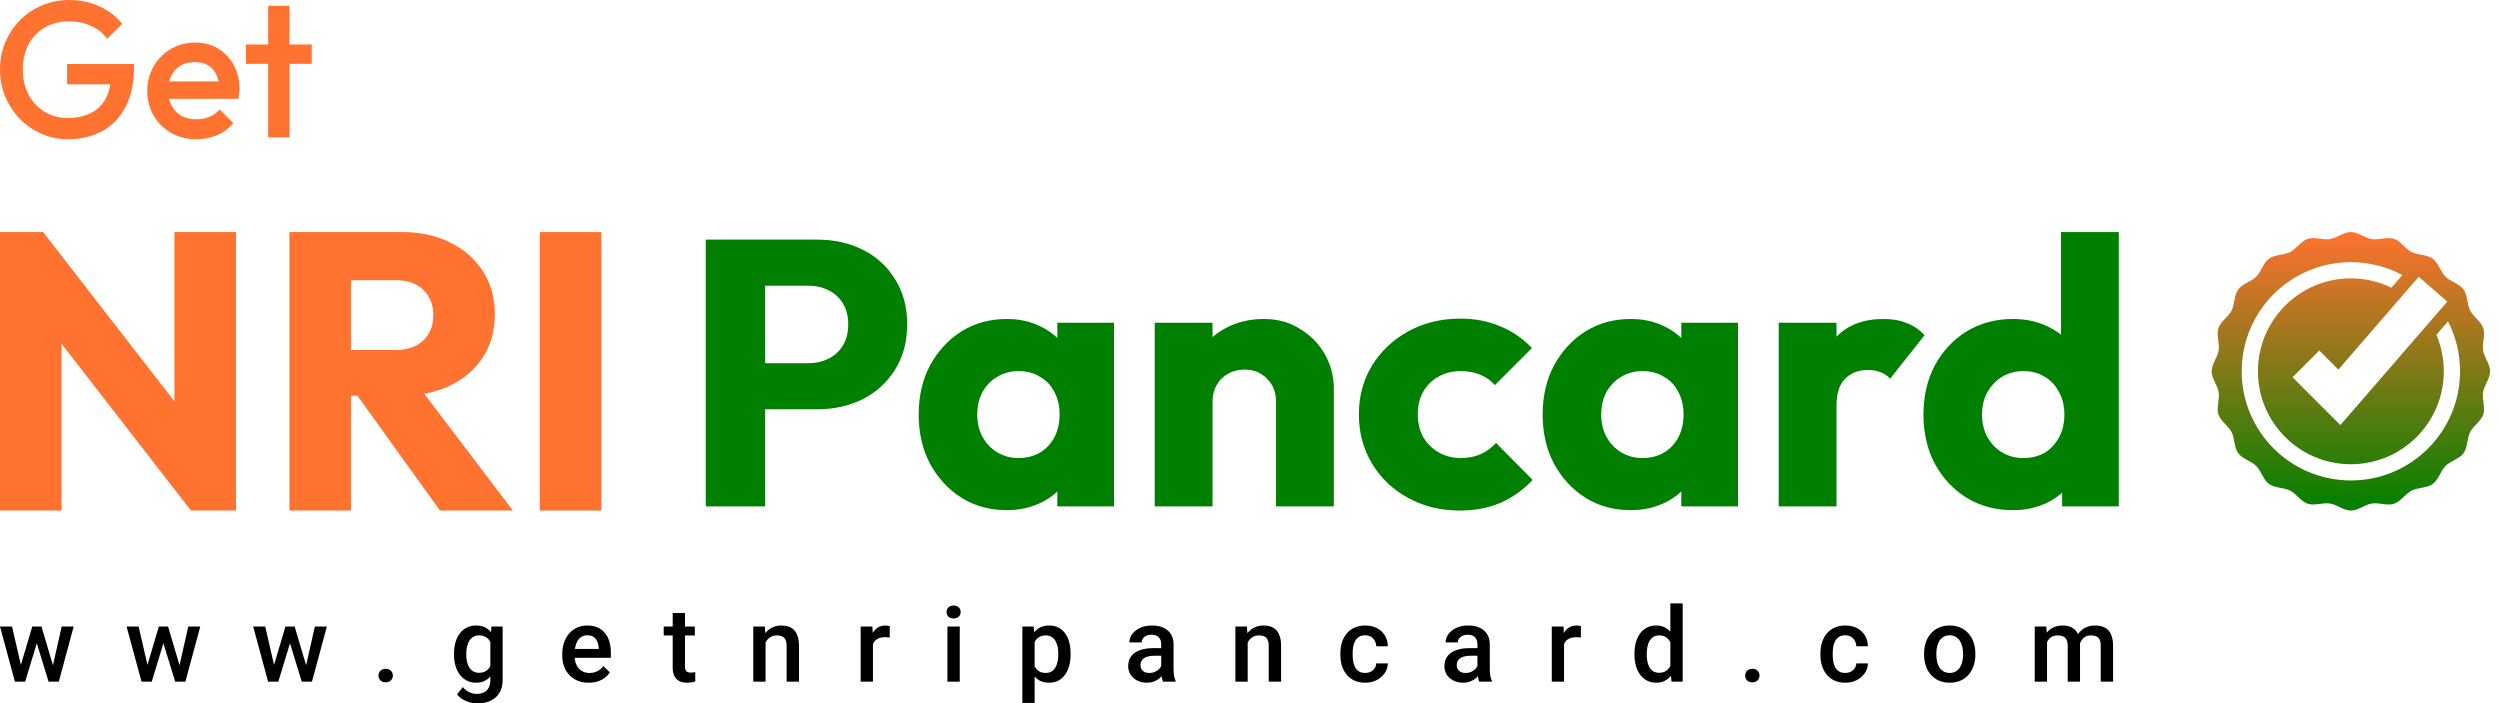 <svg width="231" height="65" viewBox="0 0 231 65" fill="none" xmlns="http://www.w3.org/2000/svg">
<path d="M6.272 12.866C5.414 12.866 4.604 12.699 3.842 12.365C3.079 12.032 2.412 11.573 1.841 10.989C1.269 10.394 0.816 9.709 0.482 8.934C0.161 8.148 0 7.308 0 6.415C0 5.522 0.161 4.688 0.482 3.913C0.816 3.139 1.269 2.46 1.841 1.876C2.424 1.281 3.103 0.822 3.878 0.5C4.664 0.167 5.51 0 6.415 0C7.404 0 8.321 0.191 9.167 0.572C10.013 0.953 10.721 1.495 11.293 2.198L9.899 3.592C9.53 3.068 9.036 2.668 8.416 2.394C7.797 2.109 7.13 1.966 6.415 1.966C5.557 1.966 4.801 2.156 4.146 2.537C3.502 2.907 3.002 3.425 2.645 4.092C2.287 4.759 2.109 5.533 2.109 6.415C2.109 7.296 2.287 8.077 2.645 8.756C3.014 9.423 3.508 9.947 4.128 10.328C4.747 10.71 5.45 10.9 6.236 10.9C7.07 10.9 7.785 10.751 8.381 10.453C8.988 10.144 9.453 9.691 9.774 9.095C10.096 8.488 10.257 7.743 10.257 6.862L11.543 7.791H6.201V5.915H12.383V6.201C12.383 7.69 12.115 8.929 11.579 9.917C11.055 10.906 10.334 11.645 9.417 12.133C8.5 12.621 7.451 12.866 6.272 12.866Z" fill="#FF722F"/>
<path d="M18.145 12.866C17.288 12.866 16.513 12.675 15.822 12.294C15.143 11.901 14.601 11.365 14.196 10.686C13.803 10.007 13.607 9.244 13.607 8.398C13.607 7.553 13.803 6.796 14.196 6.129C14.589 5.45 15.119 4.914 15.787 4.521C16.466 4.128 17.216 3.931 18.038 3.931C18.836 3.931 19.539 4.116 20.147 4.485C20.766 4.854 21.248 5.361 21.594 6.004C21.951 6.647 22.13 7.38 22.13 8.202C22.13 8.345 22.118 8.494 22.094 8.649C22.082 8.792 22.059 8.952 22.023 9.131H14.982V7.523H21.004L20.272 8.166C20.248 7.642 20.147 7.201 19.968 6.844C19.789 6.486 19.533 6.212 19.2 6.022C18.878 5.831 18.479 5.736 18.002 5.736C17.502 5.736 17.067 5.843 16.698 6.058C16.329 6.272 16.043 6.576 15.84 6.969C15.638 7.35 15.536 7.809 15.536 8.345C15.536 8.881 15.644 9.351 15.858 9.756C16.073 10.162 16.376 10.477 16.769 10.704C17.163 10.918 17.615 11.025 18.127 11.025C18.568 11.025 18.973 10.948 19.343 10.793C19.724 10.638 20.045 10.412 20.307 10.114L21.558 11.383C21.141 11.871 20.635 12.24 20.039 12.49C19.444 12.741 18.812 12.866 18.145 12.866Z" fill="#FF722F"/>
<path d="M24.783 12.687V0.536H26.749V12.687H24.783ZM22.728 5.897V4.11H28.804V5.897H22.728Z" fill="#FF722F"/>
<path d="M0 47.174V21.443H3.985L5.687 26.582V47.174H0ZM17.641 47.174L2.572 27.748L3.985 21.443L19.053 40.869L17.641 47.174ZM17.641 47.174L16.119 42.035V21.443H21.806V47.174H17.641Z" fill="#FF722F"/>
<path d="M31.09 36.568V32.34H36.487C37.622 32.34 38.491 32.049 39.095 31.466C39.723 30.883 40.037 30.093 40.037 29.097C40.037 28.173 39.735 27.408 39.131 26.8C38.528 26.193 37.658 25.889 36.523 25.889H31.09V21.443H37.175C38.866 21.443 40.351 21.771 41.631 22.427C42.911 23.059 43.913 23.945 44.637 25.087C45.362 26.23 45.724 27.541 45.724 29.024C45.724 30.53 45.362 31.854 44.637 32.996C43.913 34.114 42.898 34.989 41.594 35.621C40.29 36.252 38.757 36.568 36.994 36.568H31.09ZM26.743 47.174V21.443H32.43V47.174H26.743ZM40.653 47.174L32.684 36.094L37.9 34.673L47.39 47.174H40.653Z" fill="#FF722F"/>
<path d="M49.878 47.174V21.443H55.565V47.174H49.878Z" fill="#FF722F"/>
<path d="M69.403 37.817V33.558H74.71C75.385 33.558 76.002 33.418 76.561 33.139C77.119 32.86 77.562 32.452 77.888 31.917C78.213 31.382 78.376 30.73 78.376 29.962C78.376 29.217 78.213 28.577 77.888 28.041C77.562 27.506 77.119 27.099 76.561 26.82C76.002 26.54 75.385 26.401 74.71 26.401H69.403V22.141H75.513C77.073 22.141 78.481 22.455 79.738 23.084C80.995 23.712 81.984 24.62 82.706 25.807C83.45 26.971 83.823 28.356 83.823 29.962C83.823 31.568 83.45 32.964 82.706 34.151C81.984 35.315 80.995 36.223 79.738 36.875C78.481 37.503 77.073 37.817 75.513 37.817H69.403ZM65.214 46.79V22.141H70.695V46.79H65.214Z" fill="#008000"/>
<path d="M93.02 47.139C91.46 47.139 90.064 46.755 88.83 45.987C87.62 45.219 86.654 44.172 85.932 42.845C85.234 41.518 84.885 40.005 84.885 38.306C84.885 36.607 85.234 35.094 85.932 33.767C86.654 32.441 87.62 31.393 88.83 30.625C90.064 29.857 91.46 29.473 93.02 29.473C94.16 29.473 95.184 29.694 96.092 30.136C97.023 30.578 97.78 31.195 98.362 31.987C98.944 32.755 99.269 33.639 99.339 34.64V41.972C99.269 42.973 98.944 43.869 98.362 44.66C97.803 45.428 97.058 46.034 96.127 46.476C95.196 46.918 94.16 47.139 93.02 47.139ZM94.102 42.321C95.243 42.321 96.162 41.949 96.86 41.204C97.559 40.436 97.908 39.47 97.908 38.306C97.908 37.515 97.745 36.816 97.419 36.211C97.116 35.606 96.674 35.141 96.092 34.815C95.534 34.466 94.882 34.291 94.137 34.291C93.392 34.291 92.729 34.466 92.147 34.815C91.588 35.141 91.135 35.606 90.785 36.211C90.46 36.816 90.297 37.515 90.297 38.306C90.297 39.074 90.46 39.761 90.785 40.366C91.111 40.971 91.565 41.448 92.147 41.797C92.729 42.147 93.381 42.321 94.102 42.321ZM97.698 46.79V42.216L98.501 38.097L97.698 33.977V29.822H102.935V46.79H97.698Z" fill="#008000"/>
<path d="M117.904 46.79V37.119C117.904 36.234 117.624 35.525 117.066 34.989C116.53 34.431 115.844 34.151 115.006 34.151C114.424 34.151 113.912 34.279 113.47 34.535C113.027 34.768 112.678 35.117 112.422 35.583C112.166 36.025 112.038 36.537 112.038 37.119L109.978 36.106C109.978 34.78 110.269 33.616 110.851 32.615C111.433 31.614 112.236 30.846 113.26 30.311C114.308 29.752 115.483 29.473 116.786 29.473C118.043 29.473 119.149 29.776 120.103 30.381C121.081 30.963 121.849 31.742 122.408 32.72C122.966 33.697 123.245 34.768 123.245 35.932V46.79H117.904ZM106.696 46.79V29.822H112.038V46.79H106.696Z" fill="#008000"/>
<path d="M134.881 47.174C133.135 47.174 131.553 46.79 130.133 46.022C128.713 45.254 127.596 44.195 126.781 42.845C125.966 41.495 125.559 39.982 125.559 38.306C125.559 36.607 125.966 35.094 126.781 33.767C127.619 32.417 128.748 31.358 130.168 30.59C131.587 29.822 133.182 29.438 134.951 29.438C136.278 29.438 137.488 29.671 138.582 30.136C139.699 30.578 140.688 31.253 141.549 32.161L138.128 35.583C137.732 35.141 137.267 34.815 136.731 34.605C136.219 34.396 135.626 34.291 134.951 34.291C134.183 34.291 133.496 34.466 132.891 34.815C132.309 35.141 131.844 35.606 131.494 36.211C131.169 36.793 131.006 37.48 131.006 38.271C131.006 39.062 131.169 39.761 131.494 40.366C131.844 40.971 132.321 41.448 132.926 41.797C133.531 42.147 134.206 42.321 134.951 42.321C135.649 42.321 136.266 42.205 136.801 41.972C137.36 41.716 137.837 41.367 138.233 40.925L141.619 44.346C140.735 45.277 139.734 45.987 138.617 46.476C137.5 46.941 136.254 47.174 134.881 47.174Z" fill="#008000"/>
<path d="M150.675 47.139C149.116 47.139 147.719 46.755 146.485 45.987C145.275 45.219 144.309 44.172 143.588 42.845C142.889 41.518 142.54 40.005 142.54 38.306C142.54 36.607 142.889 35.094 143.588 33.767C144.309 32.441 145.275 31.393 146.485 30.625C147.719 29.857 149.116 29.473 150.675 29.473C151.816 29.473 152.84 29.694 153.747 30.136C154.678 30.578 155.435 31.195 156.017 31.987C156.599 32.755 156.925 33.639 156.994 34.64V41.972C156.925 42.973 156.599 43.869 156.017 44.66C155.458 45.428 154.713 46.034 153.782 46.476C152.851 46.918 151.816 47.139 150.675 47.139ZM151.757 42.321C152.898 42.321 153.817 41.949 154.516 41.204C155.214 40.436 155.563 39.47 155.563 38.306C155.563 37.515 155.4 36.816 155.074 36.211C154.772 35.606 154.329 35.141 153.747 34.815C153.189 34.466 152.537 34.291 151.792 34.291C151.047 34.291 150.384 34.466 149.802 34.815C149.244 35.141 148.79 35.606 148.441 36.211C148.115 36.816 147.952 37.515 147.952 38.306C147.952 39.074 148.115 39.761 148.441 40.366C148.766 40.971 149.22 41.448 149.802 41.797C150.384 42.147 151.036 42.321 151.757 42.321ZM155.353 46.79V42.216L156.156 38.097L155.353 33.977V29.822H160.59V46.79H155.353Z" fill="#008000"/>
<path d="M164.352 46.79V29.822H169.693V46.79H164.352ZM169.693 37.468L167.459 35.722C167.901 33.744 168.646 32.208 169.693 31.114C170.741 30.02 172.196 29.473 174.058 29.473C174.872 29.473 175.582 29.601 176.187 29.857C176.816 30.09 177.363 30.462 177.828 30.974L174.651 34.989C174.418 34.733 174.127 34.535 173.778 34.396C173.429 34.256 173.033 34.186 172.591 34.186C171.707 34.186 170.997 34.466 170.461 35.024C169.949 35.559 169.693 36.374 169.693 37.468Z" fill="#008000"/>
<path d="M186.001 47.139C184.395 47.139 182.964 46.755 181.707 45.987C180.473 45.219 179.495 44.172 178.774 42.845C178.076 41.518 177.727 40.005 177.727 38.306C177.727 36.607 178.076 35.094 178.774 33.767C179.495 32.441 180.473 31.393 181.707 30.625C182.964 29.857 184.395 29.473 186.001 29.473C187.165 29.473 188.212 29.694 189.143 30.136C190.098 30.578 190.877 31.195 191.482 31.987C192.111 32.755 192.46 33.639 192.53 34.64V41.797C192.46 42.798 192.123 43.706 191.517 44.521C190.912 45.312 190.133 45.952 189.178 46.441C188.224 46.907 187.165 47.139 186.001 47.139ZM186.944 42.321C187.712 42.321 188.375 42.158 188.934 41.832C189.492 41.483 189.935 41.006 190.261 40.401C190.586 39.796 190.749 39.097 190.749 38.306C190.749 37.515 190.586 36.828 190.261 36.246C189.958 35.641 189.516 35.164 188.934 34.815C188.375 34.466 187.723 34.291 186.979 34.291C186.234 34.291 185.57 34.466 184.989 34.815C184.43 35.164 183.976 35.641 183.627 36.246C183.301 36.851 183.138 37.538 183.138 38.306C183.138 39.074 183.301 39.761 183.627 40.366C183.953 40.971 184.407 41.448 184.989 41.797C185.57 42.147 186.222 42.321 186.944 42.321ZM195.777 46.79H190.54V42.216L191.343 38.097L190.435 33.977V21.443H195.777V46.79Z" fill="#008000"/>
<path d="M229.437 36.244C229.536 35.6 230.086 34.981 230.086 34.309C230.086 33.636 229.536 33.017 229.437 32.373C229.331 31.713 229.662 30.953 229.459 30.331C229.255 29.698 228.54 29.278 228.242 28.693C227.942 28.102 228.018 27.278 227.631 26.744C227.242 26.209 226.433 26.03 225.965 25.563C225.499 25.096 225.319 24.287 224.785 23.898C224.251 23.509 223.427 23.587 222.836 23.287C222.252 22.988 221.831 22.274 221.198 22.069C220.576 21.867 219.816 22.196 219.155 22.092C218.512 21.993 217.892 21.443 217.22 21.443C216.548 21.443 215.929 21.993 215.285 22.092C214.624 22.197 213.864 21.867 213.243 22.069C212.609 22.274 212.19 22.988 211.605 23.287C211.014 23.587 210.19 23.511 209.656 23.898C209.121 24.287 208.941 25.096 208.475 25.563C208.008 26.03 207.198 26.209 206.81 26.744C206.421 27.278 206.499 28.102 206.198 28.693C205.9 29.277 205.185 29.698 204.981 30.331C204.779 30.953 205.108 31.713 205.004 32.373C204.904 33.017 204.354 33.636 204.354 34.309C204.354 34.981 204.904 35.6 205.004 36.244C205.109 36.904 204.779 37.664 204.981 38.286C205.185 38.919 205.9 39.339 206.198 39.924C206.499 40.515 206.422 41.339 206.81 41.873C207.198 42.408 208.008 42.587 208.475 43.054C208.941 43.521 209.121 44.33 209.656 44.719C210.19 45.108 211.014 45.03 211.605 45.331C212.189 45.629 212.609 46.343 213.243 46.548C213.864 46.75 214.624 46.421 215.285 46.525C215.929 46.624 216.548 47.174 217.22 47.174C217.892 47.174 218.512 46.624 219.155 46.525C219.816 46.42 220.576 46.75 221.198 46.548C221.831 46.343 222.251 45.629 222.836 45.331C223.427 45.03 224.251 45.106 224.785 44.719C225.319 44.33 225.499 43.521 225.965 43.054C226.433 42.587 227.242 42.408 227.631 41.873C228.019 41.339 227.942 40.515 228.242 39.924C228.54 39.34 229.255 38.919 229.459 38.286C229.662 37.664 229.333 36.904 229.437 36.244ZM223.49 25.575L226.133 27.864L216.25 39.277L211.831 34.858L214.304 32.386L216.067 34.147L223.491 25.575H223.49ZM217.22 44.394C211.649 44.394 207.134 39.878 207.134 34.309C207.134 28.739 211.649 24.223 217.22 24.223C218.94 24.223 220.56 24.654 221.976 25.413L220.967 26.579C219.834 26.03 218.563 25.721 217.22 25.721C212.478 25.721 208.633 29.566 208.633 34.309C208.633 39.051 212.478 42.896 217.22 42.896C221.962 42.896 225.808 39.051 225.808 34.309C225.808 33.113 225.563 31.976 225.122 30.941L226.195 29.701C226.906 31.082 227.307 32.649 227.307 34.309C227.307 39.88 222.791 44.394 217.221 44.394H217.22Z" fill="url(#paint0_linear_18_410)"/>
<path d="M1.805 61.857L2.982 57.89H3.708L3.51 59.078L2.323 62.988H1.673L1.805 61.857ZM1.112 57.89L2.031 61.876L2.106 62.988H1.38L0 57.89H1.112ZM4.81 61.829L5.701 57.89H6.808L5.432 62.988H4.707L4.81 61.829ZM3.83 57.89L4.994 61.81L5.14 62.988H4.49L3.289 59.073L3.091 57.89H3.83Z" fill="black"/>
<path d="M13.501 61.857L14.679 57.89H15.405L15.207 59.078L14.02 62.988H13.369L13.501 61.857ZM12.809 57.89L13.727 61.876L13.803 62.988H13.077L11.697 57.89H12.809ZM16.507 61.829L17.398 57.89H18.505L17.129 62.988H16.404L16.507 61.829ZM15.527 57.89L16.691 61.81L16.837 62.988H16.187L14.985 59.073L14.787 57.89H15.527Z" fill="black"/>
<path d="M25.198 61.857L26.376 57.89H27.101L26.904 59.078L25.716 62.988H25.066L25.198 61.857ZM24.505 57.89L25.424 61.876L25.5 62.988H24.774L23.393 57.89H24.505ZM28.204 61.829L29.094 57.89H30.202L28.826 62.988H28.1L28.204 61.829ZM27.224 57.89L28.388 61.81L28.534 62.988H27.884L26.682 59.073L26.484 57.89H27.224Z" fill="black"/>
<path d="M34.972 62.423C34.972 62.247 35.032 62.099 35.151 61.98C35.271 61.857 35.432 61.796 35.637 61.796C35.844 61.796 36.006 61.857 36.122 61.98C36.241 62.099 36.301 62.247 36.301 62.423C36.301 62.599 36.241 62.746 36.122 62.866C36.006 62.985 35.844 63.045 35.637 63.045C35.432 63.045 35.271 62.985 35.151 62.866C35.032 62.746 34.972 62.599 34.972 62.423Z" fill="black"/>
<path d="M45.411 57.89H46.443V62.847C46.443 63.305 46.346 63.695 46.151 64.015C45.956 64.336 45.684 64.579 45.336 64.746C44.987 64.915 44.583 65 44.125 65C43.93 65 43.713 64.972 43.475 64.915C43.239 64.859 43.01 64.767 42.787 64.642C42.567 64.519 42.383 64.358 42.235 64.157L42.768 63.487C42.95 63.704 43.151 63.863 43.371 63.963C43.591 64.064 43.822 64.114 44.063 64.114C44.324 64.114 44.546 64.066 44.728 63.968C44.913 63.874 45.056 63.734 45.157 63.549C45.257 63.364 45.307 63.137 45.307 62.87V59.044L45.411 57.89ZM41.948 60.496V60.397C41.948 60.01 41.995 59.659 42.089 59.341C42.184 59.021 42.319 58.746 42.495 58.517C42.67 58.284 42.884 58.107 43.135 57.984C43.387 57.859 43.671 57.796 43.988 57.796C44.318 57.796 44.599 57.856 44.831 57.975C45.067 58.094 45.263 58.266 45.42 58.489C45.578 58.708 45.7 58.972 45.788 59.28C45.879 59.585 45.947 59.924 45.991 60.298V60.614C45.95 60.978 45.881 61.311 45.783 61.612C45.686 61.914 45.557 62.175 45.397 62.394C45.237 62.614 45.039 62.784 44.803 62.903C44.571 63.023 44.296 63.082 43.979 63.082C43.668 63.082 43.387 63.018 43.135 62.889C42.887 62.76 42.674 62.58 42.495 62.347C42.319 62.115 42.184 61.842 42.089 61.528C41.995 61.21 41.948 60.866 41.948 60.496ZM43.084 60.397V60.496C43.084 60.728 43.105 60.945 43.15 61.146C43.197 61.347 43.267 61.524 43.361 61.678C43.459 61.829 43.581 61.948 43.729 62.036C43.88 62.121 44.057 62.164 44.261 62.164C44.528 62.164 44.747 62.107 44.916 61.994C45.089 61.881 45.221 61.728 45.312 61.537C45.406 61.342 45.472 61.126 45.51 60.887V60.034C45.491 59.849 45.452 59.676 45.392 59.516C45.336 59.355 45.259 59.216 45.161 59.096C45.064 58.974 44.941 58.88 44.794 58.814C44.646 58.745 44.472 58.71 44.271 58.71C44.067 58.71 43.889 58.754 43.738 58.842C43.588 58.93 43.464 59.051 43.366 59.205C43.272 59.359 43.201 59.538 43.154 59.742C43.107 59.946 43.084 60.164 43.084 60.397Z" fill="black"/>
<path d="M54.403 63.082C54.026 63.082 53.686 63.021 53.381 62.899C53.079 62.773 52.822 62.599 52.608 62.376C52.398 62.153 52.236 61.89 52.123 61.589C52.01 61.287 51.953 60.962 51.953 60.614V60.425C51.953 60.026 52.011 59.665 52.128 59.341C52.244 59.018 52.406 58.741 52.613 58.512C52.82 58.28 53.065 58.102 53.348 57.98C53.631 57.857 53.937 57.796 54.267 57.796C54.631 57.796 54.95 57.857 55.223 57.98C55.496 58.102 55.722 58.275 55.902 58.498C56.084 58.718 56.219 58.98 56.307 59.285C56.398 59.59 56.443 59.926 56.443 60.293V60.778H52.505V59.963H55.322V59.874C55.316 59.67 55.275 59.478 55.2 59.299C55.127 59.12 55.016 58.975 54.865 58.865C54.714 58.756 54.513 58.701 54.262 58.701C54.074 58.701 53.906 58.741 53.758 58.823C53.613 58.902 53.492 59.016 53.395 59.167C53.298 59.318 53.222 59.5 53.169 59.714C53.119 59.924 53.093 60.161 53.093 60.425V60.614C53.093 60.837 53.123 61.044 53.183 61.235C53.246 61.424 53.337 61.589 53.456 61.73C53.576 61.871 53.72 61.983 53.89 62.065C54.059 62.143 54.252 62.182 54.469 62.182C54.742 62.182 54.986 62.127 55.2 62.017C55.413 61.908 55.599 61.752 55.755 61.551L56.354 62.131C56.244 62.291 56.101 62.445 55.925 62.592C55.749 62.737 55.534 62.855 55.28 62.946C55.028 63.037 54.736 63.082 54.403 63.082Z" fill="black"/>
<path d="M64.201 57.89V58.719H61.327V57.89H64.201ZM62.156 56.642H63.292V61.579C63.292 61.736 63.314 61.857 63.358 61.942C63.405 62.024 63.469 62.079 63.551 62.107C63.633 62.135 63.728 62.149 63.839 62.149C63.917 62.149 63.992 62.145 64.065 62.135C64.137 62.126 64.195 62.117 64.239 62.107L64.244 62.974C64.149 63.002 64.04 63.027 63.914 63.049C63.791 63.071 63.65 63.082 63.49 63.082C63.229 63.082 62.998 63.037 62.797 62.946C62.596 62.852 62.439 62.699 62.326 62.489C62.213 62.278 62.156 61.999 62.156 61.65V56.642Z" fill="black"/>
<path d="M70.739 58.979V62.988H69.603V57.89H70.673L70.739 58.979ZM70.536 60.251L70.169 60.246C70.172 59.885 70.222 59.553 70.32 59.252C70.42 58.95 70.558 58.691 70.734 58.474C70.913 58.258 71.127 58.091 71.375 57.975C71.623 57.856 71.899 57.796 72.204 57.796C72.449 57.796 72.671 57.831 72.868 57.9C73.07 57.966 73.241 58.074 73.382 58.225C73.526 58.376 73.636 58.572 73.712 58.814C73.787 59.052 73.825 59.346 73.825 59.695V62.988H72.685V59.69C72.685 59.445 72.649 59.252 72.576 59.111C72.507 58.966 72.405 58.864 72.27 58.804C72.138 58.741 71.973 58.71 71.775 58.71C71.581 58.71 71.406 58.751 71.252 58.833C71.099 58.914 70.968 59.026 70.861 59.167C70.758 59.308 70.678 59.472 70.621 59.657C70.564 59.842 70.536 60.04 70.536 60.251Z" fill="black"/>
<path d="M80.659 58.861V62.988H79.524V57.89H80.607L80.659 58.861ZM82.219 57.857L82.209 58.913C82.14 58.9 82.065 58.891 81.983 58.884C81.905 58.878 81.826 58.875 81.748 58.875C81.553 58.875 81.382 58.903 81.234 58.96C81.086 59.013 80.962 59.092 80.862 59.195C80.764 59.296 80.689 59.418 80.636 59.563C80.582 59.707 80.551 59.869 80.541 60.048L80.282 60.067C80.282 59.747 80.314 59.45 80.377 59.176C80.439 58.903 80.534 58.663 80.659 58.456C80.788 58.248 80.948 58.087 81.14 57.97C81.335 57.854 81.559 57.796 81.814 57.796C81.883 57.796 81.957 57.802 82.035 57.815C82.117 57.827 82.178 57.842 82.219 57.857Z" fill="black"/>
<path d="M88.681 57.89V62.988H87.541V57.89H88.681ZM87.465 56.552C87.465 56.379 87.522 56.236 87.635 56.123C87.751 56.007 87.911 55.949 88.116 55.949C88.317 55.949 88.475 56.007 88.591 56.123C88.708 56.236 88.766 56.379 88.766 56.552C88.766 56.722 88.708 56.863 88.591 56.976C88.475 57.089 88.317 57.146 88.116 57.146C87.911 57.146 87.751 57.089 87.635 56.976C87.522 56.863 87.465 56.722 87.465 56.552Z" fill="black"/>
<path d="M95.6 58.87V64.948H94.465V57.89H95.511L95.6 58.87ZM98.922 60.392V60.491C98.922 60.862 98.878 61.206 98.79 61.523C98.705 61.837 98.578 62.112 98.408 62.347C98.242 62.58 98.036 62.76 97.791 62.889C97.546 63.018 97.263 63.082 96.943 63.082C96.626 63.082 96.348 63.024 96.109 62.908C95.873 62.789 95.674 62.621 95.511 62.404C95.347 62.187 95.215 61.933 95.115 61.641C95.017 61.345 94.948 61.022 94.908 60.67V60.288C94.948 59.915 95.017 59.575 95.115 59.271C95.215 58.966 95.347 58.704 95.511 58.484C95.674 58.264 95.873 58.094 96.109 57.975C96.345 57.856 96.619 57.796 96.933 57.796C97.254 57.796 97.538 57.859 97.786 57.984C98.034 58.107 98.243 58.283 98.413 58.512C98.583 58.738 98.71 59.012 98.795 59.332C98.879 59.649 98.922 60.002 98.922 60.392ZM97.786 60.491V60.392C97.786 60.157 97.764 59.938 97.72 59.737C97.676 59.533 97.607 59.354 97.513 59.2C97.419 59.046 97.298 58.927 97.15 58.842C97.006 58.754 96.831 58.71 96.627 58.71C96.426 58.71 96.254 58.745 96.109 58.814C95.965 58.88 95.844 58.972 95.746 59.092C95.649 59.211 95.573 59.351 95.52 59.511C95.467 59.668 95.429 59.839 95.407 60.025V60.939C95.445 61.165 95.509 61.372 95.6 61.56C95.691 61.749 95.82 61.9 95.987 62.013C96.156 62.123 96.373 62.178 96.637 62.178C96.841 62.178 97.015 62.134 97.16 62.046C97.304 61.958 97.422 61.837 97.513 61.683C97.607 61.526 97.676 61.345 97.72 61.141C97.764 60.937 97.786 60.72 97.786 60.491Z" fill="black"/>
<path d="M107.297 61.966V59.535C107.297 59.352 107.264 59.195 107.198 59.063C107.132 58.931 107.031 58.829 106.896 58.757C106.764 58.685 106.598 58.649 106.397 58.649C106.212 58.649 106.051 58.68 105.916 58.743C105.781 58.806 105.676 58.891 105.601 58.997C105.525 59.104 105.488 59.225 105.488 59.36H104.357C104.357 59.159 104.406 58.964 104.503 58.776C104.6 58.587 104.742 58.419 104.927 58.272C105.112 58.124 105.334 58.008 105.591 57.923C105.849 57.838 106.138 57.796 106.458 57.796C106.841 57.796 107.181 57.86 107.476 57.989C107.774 58.118 108.008 58.313 108.178 58.573C108.351 58.831 108.437 59.154 108.437 59.544V61.81C108.437 62.043 108.453 62.252 108.484 62.437C108.519 62.619 108.567 62.778 108.63 62.913V62.988H107.466C107.413 62.866 107.371 62.71 107.339 62.522C107.311 62.33 107.297 62.145 107.297 61.966ZM107.462 59.888L107.471 60.59H106.656C106.446 60.59 106.26 60.61 106.1 60.651C105.94 60.689 105.806 60.745 105.7 60.821C105.593 60.896 105.513 60.987 105.459 61.094C105.406 61.201 105.379 61.322 105.379 61.457C105.379 61.592 105.411 61.716 105.473 61.829C105.536 61.939 105.627 62.025 105.747 62.088C105.869 62.151 106.017 62.182 106.19 62.182C106.422 62.182 106.625 62.135 106.797 62.041C106.973 61.944 107.112 61.826 107.212 61.688C107.313 61.546 107.366 61.413 107.372 61.287L107.74 61.791C107.702 61.92 107.638 62.058 107.547 62.206C107.455 62.354 107.336 62.495 107.188 62.63C107.044 62.762 106.87 62.87 106.665 62.955C106.464 63.04 106.232 63.082 105.968 63.082C105.635 63.082 105.338 63.016 105.078 62.884C104.817 62.749 104.613 62.569 104.465 62.343C104.318 62.113 104.244 61.854 104.244 61.565C104.244 61.295 104.294 61.056 104.395 60.849C104.498 60.639 104.649 60.463 104.847 60.321C105.048 60.18 105.293 60.073 105.582 60.001C105.871 59.926 106.201 59.888 106.571 59.888H107.462Z" fill="black"/>
<path d="M115.286 58.979V62.988H114.15V57.89H115.22L115.286 58.979ZM115.083 60.251L114.715 60.246C114.719 59.885 114.769 59.553 114.866 59.252C114.967 58.95 115.105 58.691 115.281 58.474C115.46 58.258 115.673 58.091 115.922 57.975C116.17 57.856 116.446 57.796 116.751 57.796C116.996 57.796 117.217 57.831 117.415 57.9C117.616 57.966 117.787 58.074 117.929 58.225C118.073 58.376 118.183 58.572 118.259 58.814C118.334 59.052 118.372 59.346 118.372 59.695V62.988H117.231V59.69C117.231 59.445 117.195 59.252 117.123 59.111C117.054 58.966 116.952 58.864 116.817 58.804C116.685 58.741 116.52 58.71 116.322 58.71C116.127 58.71 115.953 58.751 115.799 58.833C115.645 58.914 115.515 59.026 115.408 59.167C115.304 59.308 115.224 59.472 115.168 59.657C115.111 59.842 115.083 60.04 115.083 60.251Z" fill="black"/>
<path d="M126.148 62.178C126.334 62.178 126.5 62.142 126.648 62.069C126.799 61.994 126.919 61.89 127.011 61.758C127.105 61.627 127.157 61.474 127.166 61.301H128.236C128.229 61.631 128.132 61.931 127.943 62.201C127.755 62.471 127.505 62.687 127.194 62.847C126.883 63.004 126.539 63.082 126.162 63.082C125.773 63.082 125.434 63.016 125.145 62.884C124.856 62.749 124.615 62.564 124.424 62.328C124.232 62.093 124.088 61.821 123.99 61.513C123.896 61.206 123.849 60.876 123.849 60.524V60.359C123.849 60.007 123.896 59.678 123.99 59.37C124.088 59.059 124.232 58.785 124.424 58.55C124.615 58.314 124.856 58.13 125.145 57.999C125.434 57.864 125.771 57.796 126.158 57.796C126.566 57.796 126.924 57.878 127.232 58.041C127.54 58.201 127.782 58.426 127.958 58.715C128.137 59.001 128.229 59.334 128.236 59.714H127.166C127.157 59.525 127.109 59.355 127.025 59.205C126.943 59.051 126.827 58.928 126.676 58.837C126.528 58.746 126.351 58.701 126.144 58.701C125.914 58.701 125.724 58.748 125.574 58.842C125.423 58.933 125.305 59.059 125.22 59.219C125.135 59.376 125.074 59.553 125.036 59.751C125.002 59.946 124.985 60.149 124.985 60.359V60.524C124.985 60.734 125.002 60.939 125.036 61.136C125.071 61.334 125.131 61.512 125.215 61.669C125.303 61.823 125.423 61.947 125.574 62.041C125.724 62.132 125.916 62.178 126.148 62.178Z" fill="black"/>
<path d="M136.516 61.966V59.535C136.516 59.352 136.483 59.195 136.417 59.063C136.351 58.931 136.251 58.829 136.116 58.757C135.984 58.685 135.817 58.649 135.616 58.649C135.431 58.649 135.271 58.68 135.136 58.743C135.001 58.806 134.896 58.891 134.82 58.997C134.745 59.104 134.707 59.225 134.707 59.36H133.576C133.576 59.159 133.625 58.964 133.722 58.776C133.82 58.587 133.961 58.419 134.146 58.272C134.332 58.124 134.553 58.008 134.811 57.923C135.068 57.838 135.357 57.796 135.678 57.796C136.061 57.796 136.4 57.86 136.695 57.989C136.994 58.118 137.228 58.313 137.397 58.573C137.57 58.831 137.657 59.154 137.657 59.544V61.81C137.657 62.043 137.672 62.252 137.704 62.437C137.738 62.619 137.787 62.778 137.85 62.913V62.988H136.686C136.633 62.866 136.59 62.71 136.559 62.522C136.53 62.33 136.516 62.145 136.516 61.966ZM136.681 59.888L136.691 60.59H135.876C135.665 60.59 135.48 60.61 135.32 60.651C135.159 60.689 135.026 60.745 134.919 60.821C134.812 60.896 134.732 60.987 134.679 61.094C134.625 61.201 134.599 61.322 134.599 61.457C134.599 61.592 134.63 61.716 134.693 61.829C134.756 61.939 134.847 62.025 134.966 62.088C135.089 62.151 135.236 62.182 135.409 62.182C135.642 62.182 135.844 62.135 136.017 62.041C136.193 61.944 136.331 61.826 136.432 61.688C136.532 61.546 136.585 61.413 136.592 61.287L136.959 61.791C136.922 61.92 136.857 62.058 136.766 62.206C136.675 62.354 136.556 62.495 136.408 62.63C136.264 62.762 136.089 62.87 135.885 62.955C135.684 63.04 135.452 63.082 135.188 63.082C134.855 63.082 134.558 63.016 134.297 62.884C134.037 62.749 133.832 62.569 133.685 62.343C133.537 62.113 133.463 61.854 133.463 61.565C133.463 61.295 133.514 61.056 133.614 60.849C133.718 60.639 133.868 60.463 134.066 60.321C134.267 60.18 134.512 60.073 134.801 60.001C135.09 59.926 135.42 59.888 135.791 59.888H136.681Z" fill="black"/>
<path d="M144.519 58.861V62.988H143.384V57.89H144.467L144.519 58.861ZM146.079 57.857L146.069 58.913C146 58.9 145.925 58.891 145.843 58.884C145.765 58.878 145.686 58.875 145.608 58.875C145.413 58.875 145.242 58.903 145.094 58.96C144.946 59.013 144.822 59.092 144.722 59.195C144.624 59.296 144.549 59.418 144.496 59.563C144.442 59.707 144.411 59.869 144.401 60.048L144.142 60.067C144.142 59.747 144.174 59.45 144.237 59.176C144.299 58.903 144.394 58.663 144.519 58.456C144.648 58.248 144.808 58.087 145 57.97C145.195 57.854 145.419 57.796 145.674 57.796C145.743 57.796 145.816 57.802 145.895 57.815C145.977 57.827 146.038 57.842 146.079 57.857Z" fill="black"/>
<path d="M154.341 61.933V55.751H155.481V62.988H154.449L154.341 61.933ZM151.024 60.496V60.397C151.024 60.01 151.069 59.659 151.16 59.341C151.252 59.021 151.383 58.746 151.556 58.517C151.729 58.284 151.939 58.107 152.188 57.984C152.436 57.859 152.715 57.796 153.026 57.796C153.334 57.796 153.604 57.856 153.837 57.975C154.069 58.094 154.267 58.266 154.43 58.489C154.594 58.708 154.724 58.972 154.821 59.28C154.919 59.585 154.988 59.924 155.029 60.298V60.614C154.988 60.978 154.919 61.311 154.821 61.612C154.724 61.914 154.594 62.175 154.43 62.394C154.267 62.614 154.067 62.784 153.832 62.903C153.599 63.023 153.328 63.082 153.017 63.082C152.709 63.082 152.431 63.018 152.183 62.889C151.938 62.76 151.729 62.58 151.556 62.347C151.383 62.115 151.252 61.842 151.16 61.528C151.069 61.21 151.024 60.866 151.024 60.496ZM152.159 60.397V60.496C152.159 60.728 152.18 60.945 152.221 61.146C152.264 61.347 152.332 61.524 152.423 61.678C152.514 61.829 152.632 61.948 152.776 62.036C152.924 62.121 153.1 62.164 153.304 62.164C153.562 62.164 153.774 62.107 153.94 61.994C154.107 61.881 154.237 61.728 154.331 61.537C154.429 61.342 154.495 61.126 154.529 60.887V60.034C154.51 59.849 154.471 59.676 154.411 59.516C154.355 59.355 154.278 59.216 154.181 59.096C154.083 58.974 153.962 58.88 153.818 58.814C153.676 58.745 153.508 58.71 153.314 58.71C153.106 58.71 152.93 58.754 152.786 58.842C152.641 58.93 152.522 59.051 152.428 59.205C152.337 59.359 152.269 59.538 152.225 59.742C152.181 59.946 152.159 60.164 152.159 60.397Z" fill="black"/>
<path d="M161.25 62.423C161.25 62.247 161.31 62.099 161.43 61.98C161.549 61.857 161.711 61.796 161.915 61.796C162.122 61.796 162.284 61.857 162.4 61.98C162.519 62.099 162.579 62.247 162.579 62.423C162.579 62.599 162.519 62.746 162.4 62.866C162.284 62.985 162.122 63.045 161.915 63.045C161.711 63.045 161.549 62.985 161.43 62.866C161.31 62.746 161.25 62.599 161.25 62.423Z" fill="black"/>
<path d="M170.507 62.178C170.692 62.178 170.858 62.142 171.006 62.069C171.157 61.994 171.278 61.89 171.369 61.758C171.463 61.627 171.515 61.474 171.524 61.301H172.594C172.588 61.631 172.49 61.931 172.302 62.201C172.113 62.471 171.864 62.687 171.553 62.847C171.242 63.004 170.898 63.082 170.521 63.082C170.131 63.082 169.792 63.016 169.503 62.884C169.214 62.749 168.974 62.564 168.782 62.328C168.591 62.093 168.446 61.821 168.349 61.513C168.254 61.206 168.207 60.876 168.207 60.524V60.359C168.207 60.007 168.254 59.678 168.349 59.37C168.446 59.059 168.591 58.785 168.782 58.55C168.974 58.314 169.214 58.13 169.503 57.999C169.792 57.864 170.13 57.796 170.516 57.796C170.924 57.796 171.282 57.878 171.59 58.041C171.898 58.201 172.14 58.426 172.316 58.715C172.495 59.001 172.588 59.334 172.594 59.714H171.524C171.515 59.525 171.468 59.355 171.383 59.205C171.301 59.051 171.185 58.928 171.034 58.837C170.887 58.746 170.709 58.701 170.502 58.701C170.273 58.701 170.083 58.748 169.932 58.842C169.781 58.933 169.663 59.059 169.578 59.219C169.494 59.376 169.432 59.553 169.395 59.751C169.36 59.946 169.343 60.149 169.343 60.359V60.524C169.343 60.734 169.36 60.939 169.395 61.136C169.429 61.334 169.489 61.512 169.574 61.669C169.662 61.823 169.781 61.947 169.932 62.041C170.083 62.132 170.274 62.178 170.507 62.178Z" fill="black"/>
<path d="M177.784 60.496V60.387C177.784 60.02 177.837 59.679 177.944 59.365C178.051 59.048 178.205 58.773 178.406 58.54C178.61 58.305 178.858 58.123 179.15 57.994C179.445 57.862 179.778 57.796 180.149 57.796C180.523 57.796 180.856 57.862 181.148 57.994C181.443 58.123 181.693 58.305 181.897 58.54C182.101 58.773 182.257 59.048 182.363 59.365C182.47 59.679 182.524 60.02 182.524 60.387V60.496C182.524 60.863 182.47 61.204 182.363 61.518C182.257 61.832 182.101 62.107 181.897 62.343C181.693 62.575 181.445 62.757 181.153 62.889C180.861 63.018 180.529 63.082 180.158 63.082C179.785 63.082 179.45 63.018 179.155 62.889C178.863 62.757 178.615 62.575 178.411 62.343C178.206 62.107 178.051 61.832 177.944 61.518C177.837 61.204 177.784 60.863 177.784 60.496ZM178.919 60.387V60.496C178.919 60.725 178.943 60.942 178.99 61.146C179.037 61.35 179.111 61.529 179.211 61.683C179.312 61.837 179.441 61.958 179.598 62.046C179.755 62.134 179.942 62.178 180.158 62.178C180.369 62.178 180.551 62.134 180.705 62.046C180.862 61.958 180.991 61.837 181.091 61.683C181.192 61.529 181.266 61.35 181.313 61.146C181.363 60.942 181.388 60.725 181.388 60.496V60.387C181.388 60.161 181.363 59.948 181.313 59.747C181.266 59.542 181.19 59.362 181.087 59.205C180.986 59.048 180.857 58.925 180.7 58.837C180.546 58.746 180.363 58.701 180.149 58.701C179.935 58.701 179.75 58.746 179.593 58.837C179.439 58.925 179.312 59.048 179.211 59.205C179.111 59.362 179.037 59.542 178.99 59.747C178.943 59.948 178.919 60.161 178.919 60.387Z" fill="black"/>
<path d="M189.146 58.927V62.988H188.011V57.89H189.08L189.146 58.927ZM188.962 60.251L188.576 60.246C188.576 59.894 188.62 59.569 188.708 59.271C188.796 58.972 188.925 58.713 189.094 58.493C189.264 58.27 189.474 58.099 189.726 57.98C189.98 57.857 190.274 57.796 190.607 57.796C190.839 57.796 191.051 57.831 191.243 57.9C191.437 57.966 191.605 58.071 191.747 58.215C191.891 58.36 192.001 58.545 192.077 58.771C192.155 58.997 192.194 59.271 192.194 59.591V62.988H191.059V59.69C191.059 59.442 191.021 59.247 190.946 59.106C190.874 58.964 190.768 58.864 190.63 58.804C190.495 58.741 190.333 58.71 190.145 58.71C189.931 58.71 189.749 58.751 189.598 58.833C189.451 58.914 189.33 59.026 189.236 59.167C189.141 59.308 189.072 59.472 189.028 59.657C188.984 59.842 188.962 60.04 188.962 60.251ZM192.124 59.949L191.591 60.067C191.591 59.759 191.634 59.469 191.719 59.195C191.807 58.919 191.934 58.677 192.1 58.47C192.27 58.259 192.479 58.094 192.727 57.975C192.975 57.856 193.259 57.796 193.58 57.796C193.84 57.796 194.073 57.832 194.277 57.904C194.484 57.973 194.66 58.083 194.805 58.234C194.949 58.385 195.059 58.581 195.134 58.823C195.21 59.062 195.248 59.351 195.248 59.69V62.988H194.107V59.685C194.107 59.428 194.07 59.228 193.994 59.087C193.922 58.946 193.818 58.848 193.683 58.795C193.548 58.738 193.386 58.71 193.198 58.71C193.022 58.71 192.867 58.743 192.732 58.809C192.6 58.872 192.488 58.961 192.397 59.078C192.306 59.191 192.237 59.321 192.19 59.469C192.146 59.616 192.124 59.776 192.124 59.949Z" fill="black"/>
<defs>
<linearGradient id="paint0_linear_18_410" x1="217.22" y1="21.443" x2="217.22" y2="47.174" gradientUnits="userSpaceOnUse">
<stop stop-color="#FF722F"/>
<stop offset="1" stop-color="#008000"/>
</linearGradient>
</defs>
</svg>
